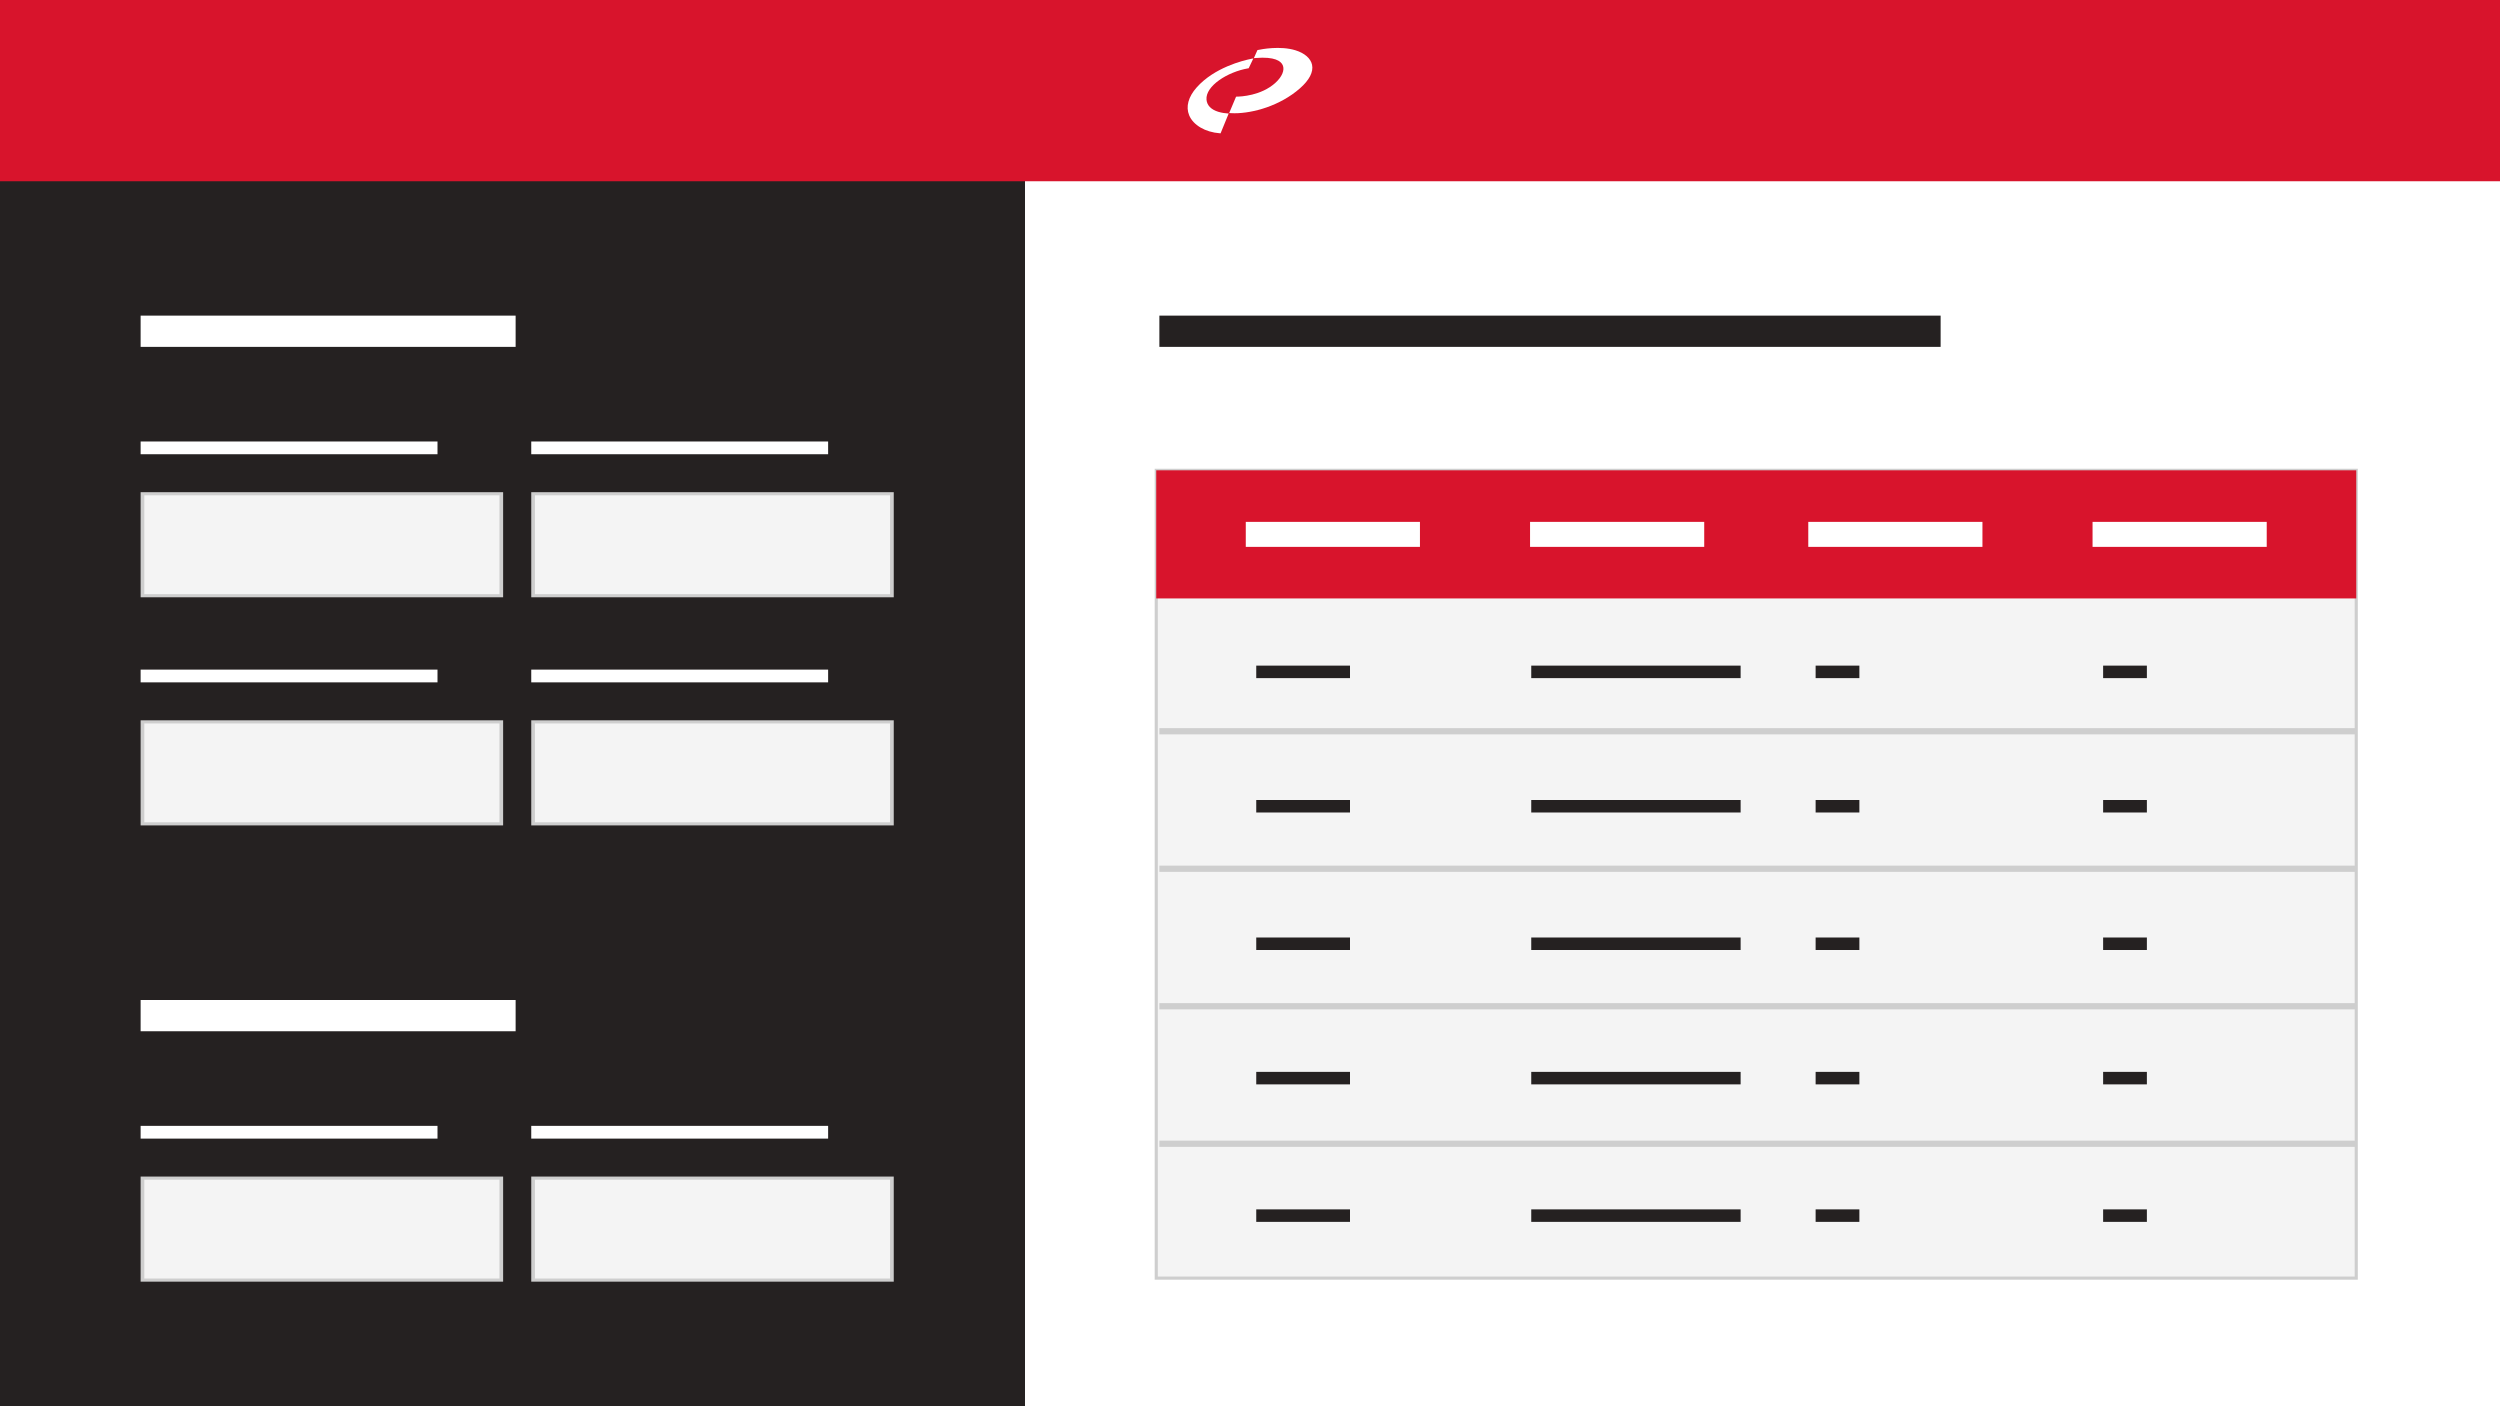 <?xml version="1.0" encoding="utf-8"?>
<!-- Generator: Adobe Illustrator 27.8.1, SVG Export Plug-In . SVG Version: 6.00 Build 0)  -->
<svg version="1.1" id="Ebene_1" xmlns="http://www.w3.org/2000/svg" xmlns:xlink="http://www.w3.org/1999/xlink" x="0px" y="0px"
	 viewBox="0 0 800 450" style="enable-background:new 0 0 800 450;" xml:space="preserve">
<style type="text/css">
	.st0{fill:#FFFFFF;}
	.st1{fill:#F4F4F4;stroke:#CECECE;stroke-miterlimit:10;}
	.st2{fill:#D8142C;}
	.st3{fill:#252121;}
	.st4{fill:#CECECE;}
	.st5{fill:#F4F4F4;}
</style>
<g>
	<rect class="st0" width="800" height="450"/>
	<rect x="370" y="150.5" class="st1" width="384" height="258.5"/>
	<rect x="370" y="150.5" class="st2" width="384" height="41"/>
	<rect class="st3" width="328" height="450"/>
	<rect class="st2" width="800" height="58"/>
	<g>
		<g>
			<path class="st0" d="M389.794,35.757c-2.269-0.72-3.553-2.051-3.713-3.851
				c-0.387-4.372,6.715-8.905,13.323-10.038l0.177-0.03l1.493-3.147l-0.679,0.136
				c-2.661,0.534-11.785,2.77-17.454,9.142c-2.685,3.019-3.541,6.187-2.409,8.921
				c1.302,3.149,5.148,5.408,9.799,5.756l0.252,0.019l2.598-6.348l-0.481-0.032
				C392.117,36.246,390.961,36.126,389.794,35.757z"/>
			<path class="st0" d="M419.856,20.727c-0.44-2.047-2.381-3.739-5.327-4.642
				c-4.871-1.491-10.831-0.338-11.975-0.091l-0.172,0.037l-1.151,2.576
				l0.584-0.048c6.096-0.496,8.075,0.979,8.662,2.306
				c0.685,1.55-0.225,3.72-2.374,5.662c-4.564,4.118-11.071,4.384-12.329,4.395
				l-0.228,0.002l-2.211,5.248l0.488,0.031c0.399,0.024,0.812,0.037,1.242,0.037
				c5.922,0,14.563-2.395,20.9-7.959C419,25.62,420.345,23.008,419.856,20.727z
				"/>
		</g>
	</g>
	<rect x="371" y="233" class="st4" width="383" height="2"/>
	<rect x="371" y="277" class="st4" width="383" height="2"/>
	<rect x="371" y="321" class="st4" width="383" height="2"/>
	<rect x="371" y="365" class="st4" width="383" height="2"/>
	<rect x="45" y="101" class="st0" width="120" height="10"/>
	<rect x="371" y="101" class="st3" width="250" height="10"/>
	<rect x="45" y="141.276" class="st0" width="95" height="4.079"/>
	<rect x="45.589" y="158" class="st5" width="114.822" height="32.632"/>
	<path class="st4" d="M161,191.132H45V157.5h116V191.132z M46.178,190.132h113.645V158.5H46.178
		V190.132z"/>
	<rect x="170" y="141.276" class="st0" width="95" height="4.079"/>
	<rect x="170.589" y="158" class="st5" width="114.822" height="32.632"/>
	<path class="st4" d="M286,191.132H170V157.5h116V191.132z M171.178,190.132h113.645V158.5H171.178
		V190.132z"/>
	<rect x="45" y="214.276" class="st0" width="95" height="4.079"/>
	<rect x="45.589" y="231" class="st5" width="114.822" height="32.632"/>
	<path class="st4" d="M161,264.132H45V230.5h116V264.132z M46.178,263.132h113.645V231.5H46.178
		V263.132z"/>
	<rect x="170" y="214.276" class="st0" width="95" height="4.079"/>
	<rect x="170.589" y="231" class="st5" width="114.822" height="32.632"/>
	<path class="st4" d="M286,264.132H170V230.5h116V264.132z M171.178,263.132h113.645V231.5H171.178
		V263.132z"/>
	<rect x="45" y="320" class="st0" width="120" height="10"/>
	<rect x="45" y="360.276" class="st0" width="95" height="4.079"/>
	<rect x="45.589" y="377" class="st5" width="114.822" height="32.632"/>
	<path class="st4" d="M161,410.132H45V376.5h116V410.132z M46.178,409.132h113.645V377.5H46.178
		V409.132z"/>
	<rect x="170" y="360.276" class="st0" width="95" height="4.079"/>
	<rect x="170.589" y="377" class="st5" width="114.822" height="32.632"/>
	<path class="st4" d="M286,410.132H170V376.5h116V410.132z M171.178,409.132h113.645V377.5H171.178
		V409.132z"/>
	<g>
		<rect x="398.65" y="167" class="st0" width="55.732" height="8"/>
		<rect x="489.618" y="167" class="st0" width="55.732" height="8"/>
		<rect x="578.65" y="167" class="st0" width="55.732" height="8"/>
		<rect x="669.618" y="167" class="st0" width="55.732" height="8"/>
	</g>
	<g>
		<rect x="402" y="213" class="st3" width="30" height="4"/>
		<rect x="402" y="256" class="st3" width="30" height="4"/>
		<rect x="402" y="300" class="st3" width="30" height="4"/>
		<rect x="402" y="343" class="st3" width="30" height="4"/>
		<rect x="402" y="387" class="st3" width="30" height="4"/>
	</g>
	<g>
		<rect x="490" y="213" class="st3" width="67" height="4"/>
		<rect x="490" y="256" class="st3" width="67" height="4"/>
		<rect x="490" y="300" class="st3" width="67" height="4"/>
		<rect x="490" y="343" class="st3" width="67" height="4"/>
		<rect x="490" y="387" class="st3" width="67" height="4"/>
	</g>
	<g>
		<rect x="581" y="213" class="st3" width="14" height="4"/>
		<rect x="581" y="256" class="st3" width="14" height="4"/>
		<rect x="581" y="300" class="st3" width="14" height="4"/>
		<rect x="581" y="343" class="st3" width="14" height="4"/>
		<rect x="581" y="387" class="st3" width="14" height="4"/>
	</g>
	<g>
		<rect x="673" y="213" class="st3" width="14" height="4"/>
		<rect x="673" y="256" class="st3" width="14" height="4"/>
		<rect x="673" y="300" class="st3" width="14" height="4"/>
		<rect x="673" y="343" class="st3" width="14" height="4"/>
		<rect x="673" y="387" class="st3" width="14" height="4"/>
	</g>
</g>
</svg>
